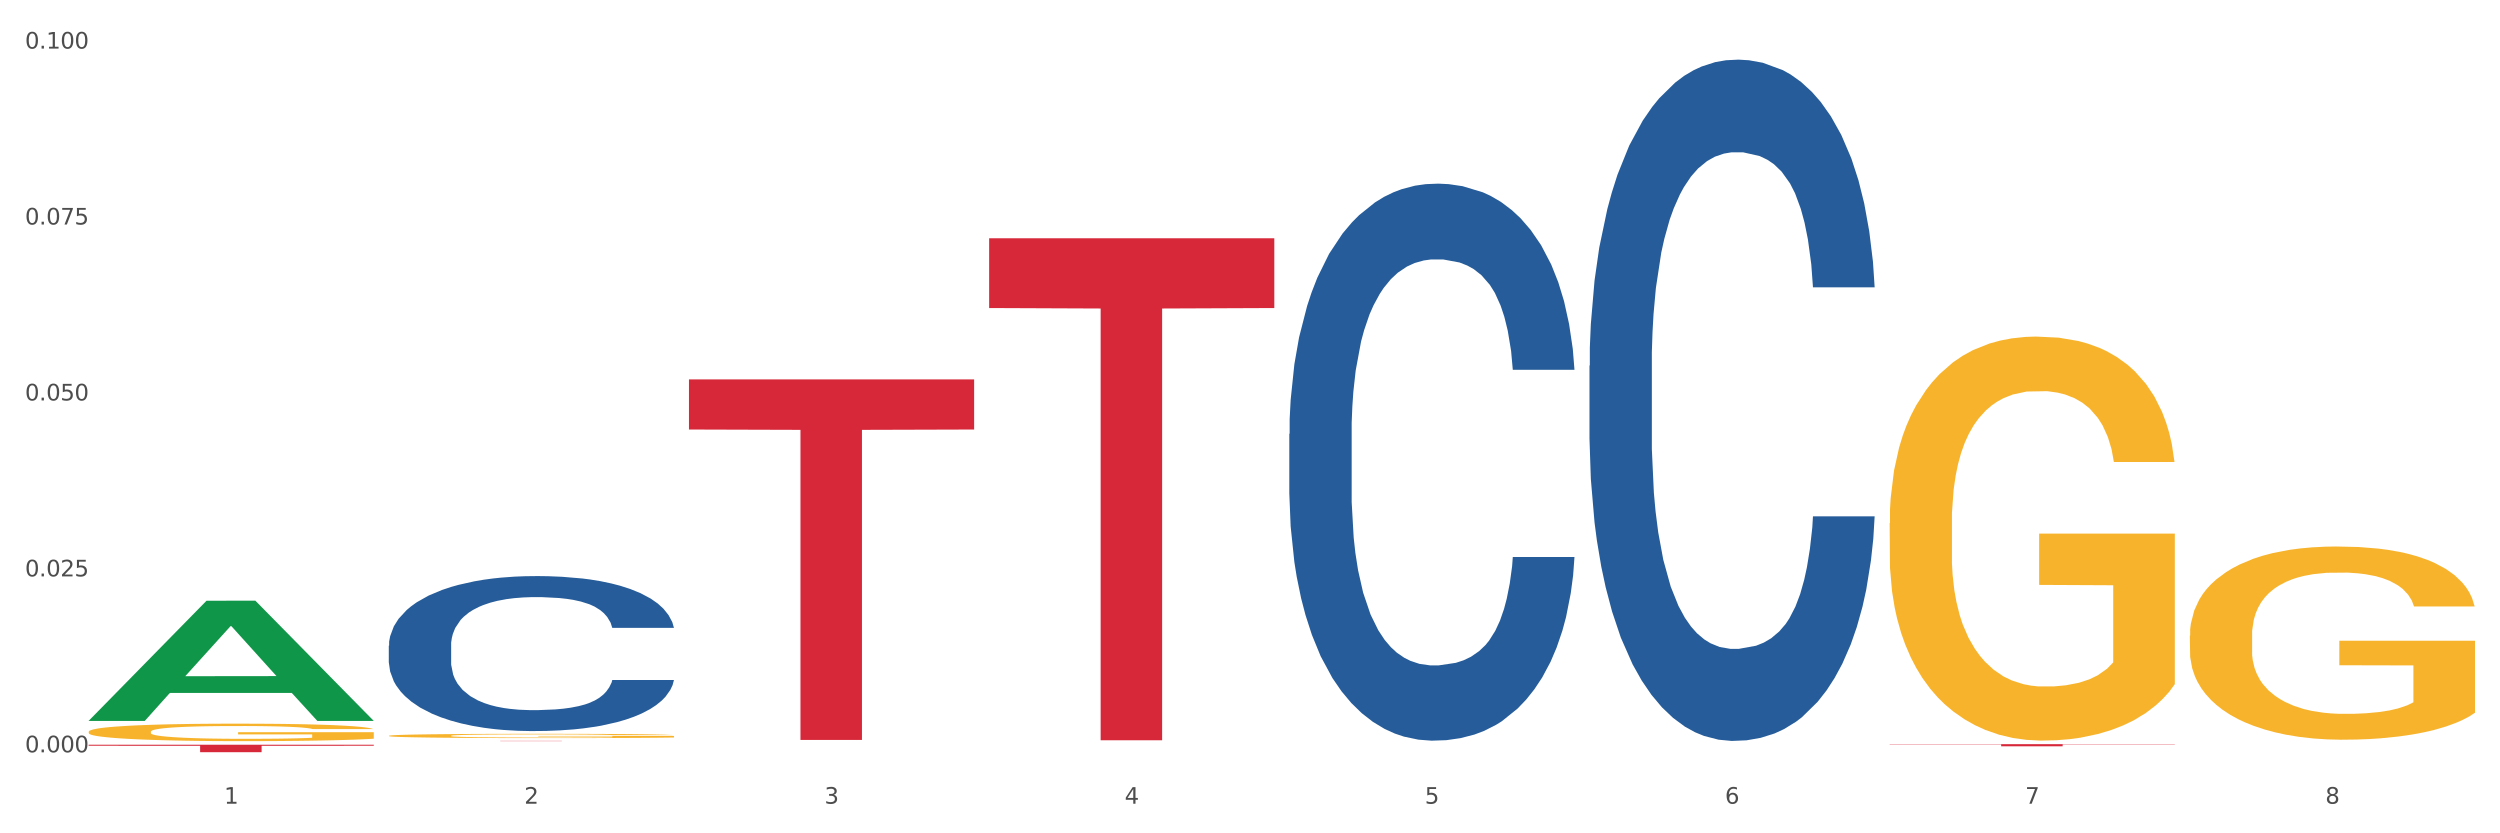 <?xml version="1.0" encoding="utf-8" standalone="no"?>
<!DOCTYPE svg PUBLIC "-//W3C//DTD SVG 1.1//EN"
  "http://www.w3.org/Graphics/SVG/1.1/DTD/svg11.dtd">
<svg xmlns:xlink="http://www.w3.org/1999/xlink" width="1080pt" height="360pt" viewBox="0 0 1080 360" xmlns="http://www.w3.org/2000/svg" version="1.1">
 <rect x="0" y="0" width="1080" height="360" fill="#333333" stroke="none"/>
 <defs>
  <style type="text/css">*{stroke-linejoin: round; stroke-linecap: butt}</style>
 </defs>
 <g id="figure_1">
  <g id="patch_1">
   <path d="M 0 360 
L 1080 360 
L 1080 0 
L 0 0 
z
" style="fill: #ffffff; stroke: #ffffff; stroke-linejoin: miter"/>
  </g>
  <g id="axes_1">
   <g id="matplotlib.axis_1">
    <g id="xtick_1">
     <g id="text_1">
      <!-- 1 -->
      <g style="fill: #4d4d4d" transform="translate(96.825 347.204) scale(0.096 -0.096)">
       <defs>
        <path id="DejaVuSans-31" d="M 794 531 
L 1825 531 
L 1825 4091 
L 703 3866 
L 703 4441 
L 1819 4666 
L 2450 4666 
L 2450 531 
L 3481 531 
L 3481 0 
L 794 0 
L 794 531 
z
" transform="scale(0.016)"/>
       </defs>
       <use xlink:href="#DejaVuSans-31"/>
      </g>
     </g>
    </g>
    <g id="xtick_2">
     <g id="text_2">
      <!-- 2 -->
      <g style="fill: #4d4d4d" transform="translate(226.5 347.204) scale(0.096 -0.096)">
       <defs>
        <path id="DejaVuSans-32" d="M 1228 531 
L 3431 531 
L 3431 0 
L 469 0 
L 469 531 
Q 828 903 1448 1529 
Q 2069 2156 2228 2338 
Q 2531 2678 2651 2914 
Q 2772 3150 2772 3378 
Q 2772 3750 2511 3984 
Q 2250 4219 1831 4219 
Q 1534 4219 1204 4116 
Q 875 4013 500 3803 
L 500 4441 
Q 881 4594 1212 4672 
Q 1544 4750 1819 4750 
Q 2544 4750 2975 4387 
Q 3406 4025 3406 3419 
Q 3406 3131 3298 2873 
Q 3191 2616 2906 2266 
Q 2828 2175 2409 1742 
Q 1991 1309 1228 531 
z
" transform="scale(0.016)"/>
       </defs>
       <use xlink:href="#DejaVuSans-32"/>
      </g>
     </g>
    </g>
    <g id="xtick_3">
     <g id="text_3">
      <!-- 3 -->
      <g style="fill: #4d4d4d" transform="translate(356.175 347.204) scale(0.096 -0.096)">
       <defs>
        <path id="DejaVuSans-33" d="M 2597 2516 
Q 3050 2419 3304 2112 
Q 3559 1806 3559 1356 
Q 3559 666 3084 287 
Q 2609 -91 1734 -91 
Q 1441 -91 1130 -33 
Q 819 25 488 141 
L 488 750 
Q 750 597 1062 519 
Q 1375 441 1716 441 
Q 2309 441 2620 675 
Q 2931 909 2931 1356 
Q 2931 1769 2642 2001 
Q 2353 2234 1838 2234 
L 1294 2234 
L 1294 2753 
L 1863 2753 
Q 2328 2753 2575 2939 
Q 2822 3125 2822 3475 
Q 2822 3834 2567 4026 
Q 2313 4219 1838 4219 
Q 1578 4219 1281 4162 
Q 984 4106 628 3988 
L 628 4550 
Q 988 4650 1302 4700 
Q 1616 4750 1894 4750 
Q 2613 4750 3031 4423 
Q 3450 4097 3450 3541 
Q 3450 3153 3228 2886 
Q 3006 2619 2597 2516 
z
" transform="scale(0.016)"/>
       </defs>
       <use xlink:href="#DejaVuSans-33"/>
      </g>
     </g>
    </g>
    <g id="xtick_4">
     <g id="text_4">
      <!-- 4 -->
      <g style="fill: #4d4d4d" transform="translate(485.85 347.204) scale(0.096 -0.096)">
       <defs>
        <path id="DejaVuSans-34" d="M 2419 4116 
L 825 1625 
L 2419 1625 
L 2419 4116 
z
M 2253 4666 
L 3047 4666 
L 3047 1625 
L 3713 1625 
L 3713 1100 
L 3047 1100 
L 3047 0 
L 2419 0 
L 2419 1100 
L 313 1100 
L 313 1709 
L 2253 4666 
z
" transform="scale(0.016)"/>
       </defs>
       <use xlink:href="#DejaVuSans-34"/>
      </g>
     </g>
    </g>
    <g id="xtick_5">
     <g id="text_5">
      <!-- 5 -->
      <g style="fill: #4d4d4d" transform="translate(615.525 347.204) scale(0.096 -0.096)">
       <defs>
        <path id="DejaVuSans-35" d="M 691 4666 
L 3169 4666 
L 3169 4134 
L 1269 4134 
L 1269 2991 
Q 1406 3038 1543 3061 
Q 1681 3084 1819 3084 
Q 2600 3084 3056 2656 
Q 3513 2228 3513 1497 
Q 3513 744 3044 326 
Q 2575 -91 1722 -91 
Q 1428 -91 1123 -41 
Q 819 9 494 109 
L 494 744 
Q 775 591 1075 516 
Q 1375 441 1709 441 
Q 2250 441 2565 725 
Q 2881 1009 2881 1497 
Q 2881 1984 2565 2268 
Q 2250 2553 1709 2553 
Q 1456 2553 1204 2497 
Q 953 2441 691 2322 
L 691 4666 
z
" transform="scale(0.016)"/>
       </defs>
       <use xlink:href="#DejaVuSans-35"/>
      </g>
     </g>
    </g>
    <g id="xtick_6">
     <g id="text_6">
      <!-- 6 -->
      <g style="fill: #4d4d4d" transform="translate(745.2 347.204) scale(0.096 -0.096)">
       <defs>
        <path id="DejaVuSans-36" d="M 2113 2584 
Q 1688 2584 1439 2293 
Q 1191 2003 1191 1497 
Q 1191 994 1439 701 
Q 1688 409 2113 409 
Q 2538 409 2786 701 
Q 3034 994 3034 1497 
Q 3034 2003 2786 2293 
Q 2538 2584 2113 2584 
z
M 3366 4563 
L 3366 3988 
Q 3128 4100 2886 4159 
Q 2644 4219 2406 4219 
Q 1781 4219 1451 3797 
Q 1122 3375 1075 2522 
Q 1259 2794 1537 2939 
Q 1816 3084 2150 3084 
Q 2853 3084 3261 2657 
Q 3669 2231 3669 1497 
Q 3669 778 3244 343 
Q 2819 -91 2113 -91 
Q 1303 -91 875 529 
Q 447 1150 447 2328 
Q 447 3434 972 4092 
Q 1497 4750 2381 4750 
Q 2619 4750 2861 4703 
Q 3103 4656 3366 4563 
z
" transform="scale(0.016)"/>
       </defs>
       <use xlink:href="#DejaVuSans-36"/>
      </g>
     </g>
    </g>
    <g id="xtick_7">
     <g id="text_7">
      <!-- 7 -->
      <g style="fill: #4d4d4d" transform="translate(874.875 347.204) scale(0.096 -0.096)">
       <defs>
        <path id="DejaVuSans-37" d="M 525 4666 
L 3525 4666 
L 3525 4397 
L 1831 0 
L 1172 0 
L 2766 4134 
L 525 4134 
L 525 4666 
z
" transform="scale(0.016)"/>
       </defs>
       <use xlink:href="#DejaVuSans-37"/>
      </g>
     </g>
    </g>
    <g id="xtick_8">
     <g id="text_8">
      <!-- 8 -->
      <g style="fill: #4d4d4d" transform="translate(1004.55 347.204) scale(0.096 -0.096)">
       <defs>
        <path id="DejaVuSans-38" d="M 2034 2216 
Q 1584 2216 1326 1975 
Q 1069 1734 1069 1313 
Q 1069 891 1326 650 
Q 1584 409 2034 409 
Q 2484 409 2743 651 
Q 3003 894 3003 1313 
Q 3003 1734 2745 1975 
Q 2488 2216 2034 2216 
z
M 1403 2484 
Q 997 2584 770 2862 
Q 544 3141 544 3541 
Q 544 4100 942 4425 
Q 1341 4750 2034 4750 
Q 2731 4750 3128 4425 
Q 3525 4100 3525 3541 
Q 3525 3141 3298 2862 
Q 3072 2584 2669 2484 
Q 3125 2378 3379 2068 
Q 3634 1759 3634 1313 
Q 3634 634 3220 271 
Q 2806 -91 2034 -91 
Q 1263 -91 848 271 
Q 434 634 434 1313 
Q 434 1759 690 2068 
Q 947 2378 1403 2484 
z
M 1172 3481 
Q 1172 3119 1398 2916 
Q 1625 2713 2034 2713 
Q 2441 2713 2670 2916 
Q 2900 3119 2900 3481 
Q 2900 3844 2670 4047 
Q 2441 4250 2034 4250 
Q 1625 4250 1398 4047 
Q 1172 3844 1172 3481 
z
" transform="scale(0.016)"/>
       </defs>
       <use xlink:href="#DejaVuSans-38"/>
      </g>
     </g>
    </g>
    <g id="xtick_9"/>
    <g id="xtick_10"/>
    <g id="xtick_11"/>
    <g id="xtick_12"/>
    <g id="xtick_13"/>
    <g id="xtick_14"/>
    <g id="xtick_15"/>
   </g>
   <g id="matplotlib.axis_2">
    <g id="ytick_1">
     <g id="text_9">
      <!-- 0.000 -->
      <g style="fill: #4d4d4d" transform="translate(10.8 325.006) scale(0.096 -0.096)">
       <defs>
        <path id="DejaVuSans-30" d="M 2034 4250 
Q 1547 4250 1301 3770 
Q 1056 3291 1056 2328 
Q 1056 1369 1301 889 
Q 1547 409 2034 409 
Q 2525 409 2770 889 
Q 3016 1369 3016 2328 
Q 3016 3291 2770 3770 
Q 2525 4250 2034 4250 
z
M 2034 4750 
Q 2819 4750 3233 4129 
Q 3647 3509 3647 2328 
Q 3647 1150 3233 529 
Q 2819 -91 2034 -91 
Q 1250 -91 836 529 
Q 422 1150 422 2328 
Q 422 3509 836 4129 
Q 1250 4750 2034 4750 
z
" transform="scale(0.016)"/>
        <path id="DejaVuSans-2e" d="M 684 794 
L 1344 794 
L 1344 0 
L 684 0 
L 684 794 
z
" transform="scale(0.016)"/>
       </defs>
       <use xlink:href="#DejaVuSans-30"/>
       <use xlink:href="#DejaVuSans-2e" transform="translate(63.623 0)"/>
       <use xlink:href="#DejaVuSans-30" transform="translate(95.41 0)"/>
       <use xlink:href="#DejaVuSans-30" transform="translate(159.033 0)"/>
       <use xlink:href="#DejaVuSans-30" transform="translate(222.656 0)"/>
      </g>
     </g>
    </g>
    <g id="ytick_2">
     <g id="text_10">
      <!-- 0.025 -->
      <g style="fill: #4d4d4d" transform="translate(10.8 249.002) scale(0.096 -0.096)">
       <use xlink:href="#DejaVuSans-30"/>
       <use xlink:href="#DejaVuSans-2e" transform="translate(63.623 0)"/>
       <use xlink:href="#DejaVuSans-30" transform="translate(95.41 0)"/>
       <use xlink:href="#DejaVuSans-32" transform="translate(159.033 0)"/>
       <use xlink:href="#DejaVuSans-35" transform="translate(222.656 0)"/>
      </g>
     </g>
    </g>
    <g id="ytick_3">
     <g id="text_11">
      <!-- 0.050 -->
      <g style="fill: #4d4d4d" transform="translate(10.8 172.999) scale(0.096 -0.096)">
       <use xlink:href="#DejaVuSans-30"/>
       <use xlink:href="#DejaVuSans-2e" transform="translate(63.623 0)"/>
       <use xlink:href="#DejaVuSans-30" transform="translate(95.41 0)"/>
       <use xlink:href="#DejaVuSans-35" transform="translate(159.033 0)"/>
       <use xlink:href="#DejaVuSans-30" transform="translate(222.656 0)"/>
      </g>
     </g>
    </g>
    <g id="ytick_4">
     <g id="text_12">
      <!-- 0.075 -->
      <g style="fill: #4d4d4d" transform="translate(10.8 96.995) scale(0.096 -0.096)">
       <use xlink:href="#DejaVuSans-30"/>
       <use xlink:href="#DejaVuSans-2e" transform="translate(63.623 0)"/>
       <use xlink:href="#DejaVuSans-30" transform="translate(95.41 0)"/>
       <use xlink:href="#DejaVuSans-37" transform="translate(159.033 0)"/>
       <use xlink:href="#DejaVuSans-35" transform="translate(222.656 0)"/>
      </g>
     </g>
    </g>
    <g id="ytick_5">
     <g id="text_13">
      <!-- 0.100 -->
      <g style="fill: #4d4d4d" transform="translate(10.8 20.991) scale(0.096 -0.096)">
       <use xlink:href="#DejaVuSans-30"/>
       <use xlink:href="#DejaVuSans-2e" transform="translate(63.623 0)"/>
       <use xlink:href="#DejaVuSans-31" transform="translate(95.41 0)"/>
       <use xlink:href="#DejaVuSans-30" transform="translate(159.033 0)"/>
       <use xlink:href="#DejaVuSans-30" transform="translate(222.656 0)"/>
      </g>
     </g>
    </g>
    <g id="ytick_6"/>
    <g id="ytick_7"/>
    <g id="ytick_8"/>
    <g id="ytick_9"/>
   </g>
   <g id="PolyCollection_1">
    <path d="M 38.283 311.345 
L 38.41 311.296 
L 89.211 259.522 
L 110.293 259.473 
L 161.474 311.443 
L 137.09 311.443 
L 126.041 299.341 
L 73.589 299.341 
L 73.208 299.536 
L 62.54 311.443 
L 38.283 311.443 
L 38.283 311.345 
L 80.193 292.119 
L 119.437 292.07 
L 100.006 270.551 
L 99.752 270.453 
L 99.498 270.599 
L 80.066 292.07 
L 80.193 292.119 
L 38.283 311.345 
z
" clip-path="url(#pd48b37b776)" style="fill: #109648"/>
    <path d="M 816.334 226.053 
L 816.479 225.894 
L 816.479 220.155 
L 816.77 215.213 
L 818.224 203.257 
L 820.406 193.374 
L 822.006 188.113 
L 823.606 183.809 
L 825.497 179.505 
L 827.824 175.041 
L 832.042 168.505 
L 834.66 165.158 
L 837.859 161.651 
L 843.677 156.55 
L 847.895 153.68 
L 852.258 151.289 
L 859.385 148.42 
L 864.039 147.144 
L 868.984 146.188 
L 874.948 145.55 
L 879.456 145.391 
L 889.347 145.869 
L 897.782 147.304 
L 901.855 148.42 
L 907.091 150.332 
L 909.854 151.608 
L 914.363 154.158 
L 919.017 157.506 
L 922.217 160.375 
L 927.017 165.795 
L 930.653 171.215 
L 933.998 177.911 
L 935.743 182.534 
L 937.052 186.838 
L 938.216 191.779 
L 939.379 199.591 
L 913.199 199.591 
L 912.181 194.011 
L 910.581 188.751 
L 908.254 183.649 
L 906.218 180.461 
L 902.727 176.476 
L 899.528 173.925 
L 896.182 172.012 
L 892.11 170.418 
L 888.91 169.621 
L 884.402 168.984 
L 875.529 169.143 
L 869.566 170.418 
L 865.494 172.012 
L 862.876 173.447 
L 860.549 175.041 
L 857.931 177.273 
L 854.876 180.621 
L 852.695 183.649 
L 850.513 187.475 
L 848.768 191.301 
L 847.168 195.765 
L 845.859 200.547 
L 844.841 205.489 
L 843.968 211.547 
L 843.241 221.589 
L 843.241 243.429 
L 843.532 248.371 
L 844.259 254.906 
L 845.132 259.848 
L 846.586 265.746 
L 847.895 269.732 
L 850.368 275.471 
L 853.131 280.253 
L 855.313 283.282 
L 857.494 285.832 
L 861.276 289.339 
L 865.494 292.209 
L 869.13 293.962 
L 874.075 295.556 
L 877.42 296.194 
L 880.329 296.513 
L 887.456 296.513 
L 892.546 296.035 
L 898.219 294.919 
L 902.582 293.484 
L 906.218 291.731 
L 910.291 288.861 
L 912.909 286.151 
L 912.909 252.834 
L 880.911 252.675 
L 880.911 230.516 
L 939.525 230.516 
L 939.525 295.556 
L 937.052 298.904 
L 934.289 301.933 
L 931.38 304.643 
L 927.017 307.99 
L 921.781 311.179 
L 917.126 313.41 
L 912.181 315.323 
L 906.364 317.077 
L 898.8 318.671 
L 894.146 319.309 
L 888.329 319.787 
L 881.493 319.946 
L 875.529 319.628 
L 869.712 318.83 
L 863.603 317.396 
L 857.64 315.323 
L 853.131 313.251 
L 848.622 310.7 
L 843.823 307.353 
L 840.041 304.165 
L 837.132 301.295 
L 833.932 297.629 
L 830.442 292.846 
L 827.824 288.542 
L 825.497 284.079 
L 823.024 278.34 
L 821.279 273.398 
L 819.533 267.181 
L 818.515 262.558 
L 817.352 255.385 
L 816.479 245.342 
L 816.334 226.053 
z
" clip-path="url(#pd48b37b776)" style="fill: #f7b32b"/>
    <path d="M 946.009 274.657 
L 946.154 274.581 
L 946.154 271.836 
L 946.445 269.473 
L 947.899 263.756 
L 950.081 259.03 
L 951.681 256.514 
L 953.281 254.456 
L 955.172 252.398 
L 957.499 250.263 
L 961.717 247.138 
L 964.335 245.537 
L 967.534 243.86 
L 973.352 241.421 
L 977.57 240.049 
L 981.933 238.905 
L 989.06 237.533 
L 993.714 236.923 
L 998.66 236.466 
L 1004.623 236.161 
L 1009.131 236.085 
L 1019.022 236.313 
L 1027.457 236.999 
L 1031.53 237.533 
L 1036.766 238.448 
L 1039.529 239.058 
L 1044.038 240.277 
L 1048.692 241.878 
L 1051.892 243.25 
L 1056.692 245.842 
L 1060.328 248.434 
L 1063.673 251.635 
L 1065.418 253.846 
L 1066.727 255.904 
L 1067.891 258.267 
L 1069.055 262.003 
L 1042.875 262.003 
L 1041.856 259.335 
L 1040.257 256.819 
L 1037.929 254.38 
L 1035.893 252.855 
L 1032.403 250.949 
L 1029.203 249.73 
L 1025.858 248.815 
L 1021.785 248.053 
L 1018.585 247.672 
L 1014.077 247.367 
L 1005.204 247.443 
L 999.241 248.053 
L 995.169 248.815 
L 992.551 249.501 
L 990.224 250.263 
L 987.606 251.331 
L 984.551 252.931 
L 982.37 254.38 
L 980.188 256.209 
L 978.443 258.039 
L 976.843 260.173 
L 975.534 262.46 
L 974.516 264.823 
L 973.643 267.72 
L 972.916 272.522 
L 972.916 282.966 
L 973.207 285.329 
L 973.934 288.454 
L 974.807 290.818 
L 976.261 293.638 
L 977.57 295.544 
L 980.043 298.288 
L 982.806 300.575 
L 984.988 302.023 
L 987.169 303.243 
L 990.951 304.92 
L 995.169 306.292 
L 998.805 307.131 
L 1003.75 307.893 
L 1007.095 308.198 
L 1010.004 308.35 
L 1017.131 308.35 
L 1022.221 308.122 
L 1027.894 307.588 
L 1032.257 306.902 
L 1035.893 306.064 
L 1039.966 304.691 
L 1042.584 303.395 
L 1042.584 287.463 
L 1010.586 287.387 
L 1010.586 276.791 
L 1069.2 276.791 
L 1069.2 307.893 
L 1066.727 309.494 
L 1063.964 310.942 
L 1061.055 312.238 
L 1056.692 313.839 
L 1051.456 315.364 
L 1046.802 316.431 
L 1041.856 317.346 
L 1036.039 318.184 
L 1028.476 318.946 
L 1023.821 319.251 
L 1018.004 319.48 
L 1011.168 319.556 
L 1005.204 319.404 
L 999.387 319.023 
L 993.278 318.337 
L 987.315 317.346 
L 982.806 316.355 
L 978.297 315.135 
L 973.498 313.534 
L 969.716 312.009 
L 966.807 310.637 
L 963.607 308.884 
L 960.117 306.597 
L 957.499 304.539 
L 955.172 302.404 
L 952.699 299.66 
L 950.954 297.297 
L 949.208 294.324 
L 948.19 292.113 
L 947.027 288.683 
L 946.154 283.881 
L 946.009 274.657 
z
" clip-path="url(#pd48b37b776)" style="fill: #f7b32b"/>
    <path d="M 38.283 321.721 
L 161.474 321.721 
L 161.474 322.17 
L 113.015 322.173 
L 113.015 324.95 
L 86.45 324.95 
L 86.45 322.173 
L 38.283 322.17 
L 38.283 321.724 
L 38.283 321.721 
z
" clip-path="url(#pd48b37b776)" style="fill: #d62839"/>
    <path d="M 167.958 320.042 
L 291.149 320.042 
L 291.149 320.06 
L 242.69 320.061 
L 242.69 320.176 
L 216.125 320.176 
L 216.125 320.061 
L 167.958 320.06 
L 167.958 320.042 
L 167.958 320.042 
z
" clip-path="url(#pd48b37b776)" style="fill: #d62839"/>
    <path d="M 297.633 163.911 
L 420.825 163.911 
L 420.825 185.553 
L 372.365 185.699 
L 372.365 319.644 
L 345.8 319.644 
L 345.8 185.699 
L 297.633 185.553 
L 297.633 164.057 
L 297.633 163.911 
z
" clip-path="url(#pd48b37b776)" style="fill: #d62839"/>
    <path d="M 427.308 102.934 
L 550.5 102.934 
L 550.5 133.072 
L 502.04 133.275 
L 502.04 319.804 
L 475.476 319.804 
L 475.476 133.275 
L 427.308 133.072 
L 427.308 103.138 
L 427.308 102.934 
z
" clip-path="url(#pd48b37b776)" style="fill: #d62839"/>
    <path d="M 816.334 321.481 
L 939.525 321.481 
L 939.525 321.609 
L 891.066 321.609 
L 891.066 322.4 
L 864.501 322.4 
L 864.501 321.609 
L 816.334 321.609 
L 816.334 321.482 
L 816.334 321.481 
z
" clip-path="url(#pd48b37b776)" style="fill: #d62839"/>
    <path d="M 167.958 317.863 
L 168.104 317.861 
L 168.104 317.801 
L 168.394 317.748 
L 169.849 317.621 
L 172.031 317.516 
L 173.63 317.461 
L 175.23 317.415 
L 177.121 317.369 
L 179.448 317.322 
L 183.666 317.253 
L 186.284 317.217 
L 189.484 317.18 
L 195.302 317.126 
L 199.52 317.095 
L 203.883 317.07 
L 211.01 317.039 
L 215.664 317.026 
L 220.609 317.016 
L 226.572 317.009 
L 231.081 317.007 
L 240.971 317.012 
L 249.407 317.028 
L 253.479 317.039 
L 258.715 317.06 
L 261.479 317.073 
L 265.988 317.1 
L 270.642 317.136 
L 273.842 317.166 
L 278.641 317.224 
L 282.277 317.281 
L 285.623 317.352 
L 287.368 317.401 
L 288.677 317.447 
L 289.84 317.499 
L 291.004 317.582 
L 264.824 317.582 
L 263.806 317.523 
L 262.206 317.467 
L 259.879 317.413 
L 257.843 317.379 
L 254.352 317.337 
L 251.152 317.31 
L 247.807 317.29 
L 243.735 317.273 
L 240.535 317.264 
L 236.026 317.258 
L 227.154 317.259 
L 221.191 317.273 
L 217.118 317.29 
L 214.5 317.305 
L 212.173 317.322 
L 209.555 317.346 
L 206.501 317.381 
L 204.319 317.413 
L 202.138 317.454 
L 200.392 317.494 
L 198.792 317.542 
L 197.483 317.592 
L 196.465 317.645 
L 195.593 317.709 
L 194.865 317.816 
L 194.865 318.047 
L 195.156 318.1 
L 195.883 318.169 
L 196.756 318.222 
L 198.211 318.284 
L 199.52 318.327 
L 201.992 318.387 
L 204.756 318.438 
L 206.937 318.47 
L 209.119 318.497 
L 212.9 318.535 
L 217.118 318.565 
L 220.754 318.584 
L 225.699 318.601 
L 229.045 318.607 
L 231.954 318.611 
L 239.08 318.611 
L 244.171 318.606 
L 249.843 318.594 
L 254.207 318.579 
L 257.843 318.56 
L 261.915 318.53 
L 264.533 318.501 
L 264.533 318.147 
L 232.535 318.146 
L 232.535 317.91 
L 291.149 317.91 
L 291.149 318.601 
L 288.677 318.636 
L 285.913 318.668 
L 283.005 318.697 
L 278.641 318.733 
L 273.405 318.766 
L 268.751 318.79 
L 263.806 318.81 
L 257.988 318.829 
L 250.425 318.846 
L 245.771 318.853 
L 239.953 318.858 
L 233.117 318.859 
L 227.154 318.856 
L 221.336 318.848 
L 215.227 318.832 
L 209.264 318.81 
L 204.756 318.788 
L 200.247 318.761 
L 195.447 318.726 
L 191.666 318.692 
L 188.757 318.661 
L 185.557 318.623 
L 182.066 318.572 
L 179.448 318.526 
L 177.121 318.479 
L 174.649 318.418 
L 172.903 318.365 
L 171.158 318.3 
L 170.14 318.25 
L 168.976 318.174 
L 168.104 318.068 
L 167.958 317.863 
z
" clip-path="url(#pd48b37b776)" style="fill: #f7b32b"/>
    <path d="M 686.658 158.005 
L 686.804 157.736 
L 686.804 150.21 
L 687.241 139.996 
L 688.843 121.18 
L 690.881 106.934 
L 694.376 90.269 
L 696.269 83.281 
L 698.745 75.486 
L 703.841 62.853 
L 709.666 52.101 
L 713.743 46.188 
L 716.801 42.425 
L 723.645 35.705 
L 727.577 32.748 
L 731.654 30.329 
L 735.149 28.716 
L 740.973 26.835 
L 745.633 26.028 
L 751.021 25.759 
L 755.535 26.028 
L 761.505 27.103 
L 770.242 30.329 
L 773.591 32.21 
L 778.105 35.436 
L 782.765 39.737 
L 786.551 44.037 
L 790.92 50.219 
L 795.434 58.283 
L 799.802 68.497 
L 802.86 77.905 
L 805.336 87.85 
L 807.52 99.946 
L 809.122 113.117 
L 809.85 124.137 
L 783.202 124.137 
L 782.474 114.192 
L 781.018 103.44 
L 779.562 96.183 
L 777.96 90.269 
L 775.484 83.55 
L 773.3 79.249 
L 769.66 74.142 
L 766.311 70.916 
L 763.544 69.035 
L 760.195 67.422 
L 753.059 65.809 
L 747.963 65.809 
L 744.759 66.347 
L 740.828 67.691 
L 737.479 69.572 
L 733.547 72.798 
L 730.489 76.292 
L 727.431 80.862 
L 725.684 84.087 
L 723.063 90.001 
L 721.315 94.839 
L 718.985 103.171 
L 717.675 109.085 
L 715.345 124.406 
L 714.326 135.695 
L 713.889 143.49 
L 713.597 152.091 
L 713.597 194.023 
L 714.471 212.838 
L 715.199 220.902 
L 716.364 230.041 
L 718.548 241.867 
L 721.752 253.425 
L 725.101 261.758 
L 727.868 266.865 
L 730.489 270.628 
L 733.11 273.585 
L 736.314 276.273 
L 738.935 277.885 
L 742.866 279.498 
L 747.526 280.304 
L 751.166 280.304 
L 758.593 278.96 
L 761.942 277.617 
L 765.146 275.735 
L 768.64 272.778 
L 771.407 269.553 
L 773.009 267.134 
L 775.63 262.027 
L 777.669 256.651 
L 779.416 250.469 
L 780.581 245.093 
L 781.891 237.029 
L 782.911 227.89 
L 783.202 223.052 
L 809.85 223.052 
L 809.267 232.728 
L 808.248 242.136 
L 806.209 254.769 
L 804.608 262.027 
L 802.132 270.897 
L 799.511 278.423 
L 795.871 286.755 
L 792.521 292.938 
L 789.027 298.313 
L 785.241 303.152 
L 778.397 309.871 
L 775.921 311.753 
L 770.679 314.978 
L 766.602 316.86 
L 760.632 318.742 
L 754.516 319.817 
L 748.109 320.085 
L 742.429 319.548 
L 736.168 317.935 
L 732.236 316.322 
L 727.868 313.903 
L 722.771 310.14 
L 717.966 305.571 
L 713.452 300.195 
L 709.229 294.013 
L 705.297 287.024 
L 700.201 275.466 
L 696.415 264.177 
L 693.648 253.694 
L 691.755 244.824 
L 689.862 233.535 
L 688.843 225.74 
L 687.241 206.925 
L 686.658 189.453 
L 686.658 158.005 
z
" clip-path="url(#pd48b37b776)" style="fill: #255c99"/>
    <path d="M 556.983 187.455 
L 557.129 187.235 
L 557.129 181.082 
L 557.566 172.731 
L 559.168 157.347 
L 561.206 145.7 
L 564.701 132.074 
L 566.594 126.36 
L 569.07 119.987 
L 574.166 109.658 
L 579.991 100.868 
L 584.068 96.033 
L 587.126 92.956 
L 593.97 87.462 
L 597.902 85.045 
L 601.979 83.067 
L 605.474 81.748 
L 611.298 80.21 
L 615.958 79.55 
L 621.346 79.331 
L 625.86 79.55 
L 631.83 80.429 
L 640.567 83.067 
L 643.916 84.605 
L 648.43 87.242 
L 653.09 90.758 
L 656.876 94.275 
L 661.245 99.329 
L 665.759 105.922 
L 670.127 114.273 
L 673.185 121.965 
L 675.661 130.096 
L 677.845 139.986 
L 679.447 150.754 
L 680.175 159.764 
L 653.527 159.764 
L 652.799 151.633 
L 651.343 142.843 
L 649.887 136.909 
L 648.285 132.074 
L 645.809 126.58 
L 643.625 123.064 
L 639.985 118.888 
L 636.635 116.251 
L 633.869 114.713 
L 630.52 113.394 
L 623.384 112.076 
L 618.288 112.076 
L 615.084 112.515 
L 611.153 113.614 
L 607.803 115.152 
L 603.872 117.789 
L 600.814 120.646 
L 597.756 124.382 
L 596.009 127.02 
L 593.387 131.854 
L 591.64 135.81 
L 589.31 142.623 
L 588 147.458 
L 585.67 159.984 
L 584.65 169.214 
L 584.214 175.587 
L 583.922 182.62 
L 583.922 216.903 
L 584.796 232.287 
L 585.524 238.88 
L 586.689 246.352 
L 588.873 256.021 
L 592.077 265.471 
L 595.426 272.284 
L 598.193 276.459 
L 600.814 279.536 
L 603.435 281.954 
L 606.639 284.151 
L 609.26 285.47 
L 613.191 286.788 
L 617.851 287.448 
L 621.491 287.448 
L 628.918 286.349 
L 632.267 285.25 
L 635.471 283.712 
L 638.965 281.294 
L 641.732 278.657 
L 643.334 276.679 
L 645.955 272.504 
L 647.994 268.108 
L 649.741 263.054 
L 650.906 258.658 
L 652.216 252.066 
L 653.236 244.594 
L 653.527 240.638 
L 680.175 240.638 
L 679.592 248.549 
L 678.573 256.241 
L 676.534 266.57 
L 674.933 272.504 
L 672.457 279.756 
L 669.836 285.909 
L 666.196 292.722 
L 662.846 297.777 
L 659.352 302.172 
L 655.566 306.128 
L 648.722 311.622 
L 646.246 313.16 
L 641.004 315.797 
L 636.927 317.336 
L 630.956 318.874 
L 624.841 319.753 
L 618.433 319.973 
L 612.754 319.533 
L 606.493 318.215 
L 602.561 316.896 
L 598.193 314.918 
L 593.096 311.841 
L 588.291 308.105 
L 583.777 303.71 
L 579.554 298.656 
L 575.622 292.942 
L 570.526 283.492 
L 566.74 274.262 
L 563.973 265.691 
L 562.08 258.439 
L 560.187 249.209 
L 559.168 242.835 
L 557.566 227.452 
L 556.983 213.167 
L 556.983 187.455 
z
" clip-path="url(#pd48b37b776)" style="fill: #255c99"/>
    <path d="M 167.958 278.95 
L 168.104 278.889 
L 168.104 277.177 
L 168.541 274.853 
L 170.142 270.572 
L 172.181 267.331 
L 175.676 263.54 
L 177.569 261.95 
L 180.044 260.177 
L 185.141 257.302 
L 190.965 254.856 
L 195.043 253.511 
L 198.101 252.655 
L 204.945 251.126 
L 208.876 250.453 
L 212.954 249.903 
L 216.448 249.536 
L 222.273 249.108 
L 226.933 248.925 
L 232.32 248.863 
L 236.835 248.925 
L 242.805 249.169 
L 251.542 249.903 
L 254.891 250.331 
L 259.405 251.065 
L 264.065 252.043 
L 267.851 253.022 
L 272.219 254.428 
L 276.733 256.263 
L 281.102 258.587 
L 284.16 260.727 
L 286.635 262.99 
L 288.82 265.741 
L 290.421 268.738 
L 291.149 271.245 
L 264.502 271.245 
L 263.774 268.982 
L 262.317 266.536 
L 260.861 264.885 
L 259.259 263.54 
L 256.784 262.011 
L 254.6 261.033 
L 250.959 259.871 
L 247.61 259.137 
L 244.843 258.709 
L 241.494 258.342 
L 234.359 257.975 
L 229.263 257.975 
L 226.059 258.097 
L 222.127 258.403 
L 218.778 258.831 
L 214.847 259.565 
L 211.789 260.36 
L 208.731 261.4 
L 206.983 262.133 
L 204.362 263.479 
L 202.615 264.579 
L 200.285 266.475 
L 198.974 267.821 
L 196.644 271.306 
L 195.625 273.875 
L 195.188 275.648 
L 194.897 277.605 
L 194.897 287.145 
L 195.771 291.425 
L 196.499 293.26 
L 197.664 295.339 
L 199.848 298.03 
L 203.052 300.659 
L 206.401 302.555 
L 209.167 303.717 
L 211.789 304.573 
L 214.41 305.246 
L 217.613 305.857 
L 220.234 306.224 
L 224.166 306.591 
L 228.826 306.774 
L 232.466 306.774 
L 239.893 306.469 
L 243.242 306.163 
L 246.445 305.735 
L 249.94 305.062 
L 252.707 304.328 
L 254.309 303.778 
L 256.93 302.616 
L 258.968 301.393 
L 260.716 299.986 
L 261.881 298.763 
L 263.191 296.929 
L 264.21 294.85 
L 264.502 293.749 
L 291.149 293.749 
L 290.567 295.95 
L 289.548 298.091 
L 287.509 300.965 
L 285.907 302.616 
L 283.432 304.634 
L 280.811 306.346 
L 277.17 308.242 
L 273.821 309.649 
L 270.326 310.872 
L 266.54 311.972 
L 259.696 313.501 
L 257.221 313.929 
L 251.979 314.663 
L 247.901 315.091 
L 241.931 315.519 
L 235.815 315.764 
L 229.408 315.825 
L 223.729 315.703 
L 217.468 315.336 
L 213.536 314.969 
L 209.167 314.418 
L 204.071 313.562 
L 199.266 312.523 
L 194.751 311.3 
L 190.529 309.893 
L 186.597 308.303 
L 181.5 305.674 
L 177.714 303.105 
L 174.948 300.72 
L 173.055 298.702 
L 171.162 296.134 
L 170.142 294.361 
L 168.541 290.08 
L 167.958 286.105 
L 167.958 278.95 
z
" clip-path="url(#pd48b37b776)" style="fill: #255c99"/>
    <path d="M 38.283 316.115 
L 38.428 316.108 
L 38.428 315.859 
L 38.719 315.646 
L 40.174 315.128 
L 42.355 314.701 
L 43.955 314.473 
L 45.555 314.287 
L 47.446 314.101 
L 49.773 313.908 
L 53.991 313.625 
L 56.609 313.48 
L 59.809 313.329 
L 65.627 313.108 
L 69.844 312.984 
L 74.208 312.88 
L 81.335 312.756 
L 85.989 312.701 
L 90.934 312.66 
L 96.897 312.632 
L 101.406 312.625 
L 111.296 312.646 
L 119.732 312.708 
L 123.804 312.756 
L 129.04 312.839 
L 131.804 312.894 
L 136.312 313.005 
L 140.967 313.149 
L 144.166 313.273 
L 148.966 313.508 
L 152.602 313.742 
L 155.947 314.032 
L 157.693 314.232 
L 159.002 314.418 
L 160.165 314.632 
L 161.329 314.97 
L 135.149 314.97 
L 134.131 314.728 
L 132.531 314.501 
L 130.204 314.28 
L 128.168 314.142 
L 124.677 313.97 
L 121.477 313.86 
L 118.132 313.777 
L 114.059 313.708 
L 110.86 313.673 
L 106.351 313.646 
L 97.479 313.653 
L 91.516 313.708 
L 87.443 313.777 
L 84.825 313.839 
L 82.498 313.908 
L 79.88 314.004 
L 76.826 314.149 
L 74.644 314.28 
L 72.462 314.446 
L 70.717 314.611 
L 69.117 314.804 
L 67.808 315.011 
L 66.79 315.225 
L 65.917 315.487 
L 65.19 315.921 
L 65.19 316.866 
L 65.481 317.08 
L 66.208 317.363 
L 67.081 317.576 
L 68.535 317.832 
L 69.844 318.004 
L 72.317 318.252 
L 75.08 318.459 
L 77.262 318.59 
L 79.444 318.7 
L 83.225 318.852 
L 87.443 318.976 
L 91.079 319.052 
L 96.024 319.121 
L 99.37 319.149 
L 102.279 319.162 
L 109.405 319.162 
L 114.496 319.142 
L 120.168 319.094 
L 124.531 319.031 
L 128.168 318.956 
L 132.24 318.831 
L 134.858 318.714 
L 134.858 317.273 
L 102.86 317.266 
L 102.86 316.308 
L 161.474 316.308 
L 161.474 319.121 
L 159.002 319.266 
L 156.238 319.397 
L 153.329 319.514 
L 148.966 319.659 
L 143.73 319.797 
L 139.076 319.893 
L 134.131 319.976 
L 128.313 320.052 
L 120.75 320.121 
L 116.096 320.149 
L 110.278 320.169 
L 103.442 320.176 
L 97.479 320.162 
L 91.661 320.128 
L 85.552 320.066 
L 79.589 319.976 
L 75.08 319.887 
L 70.572 319.776 
L 65.772 319.631 
L 61.99 319.493 
L 59.082 319.369 
L 55.882 319.211 
L 52.391 319.004 
L 49.773 318.818 
L 47.446 318.625 
L 44.973 318.376 
L 43.228 318.163 
L 41.483 317.894 
L 40.465 317.694 
L 39.301 317.383 
L 38.428 316.949 
L 38.283 316.115 
z
" clip-path="url(#pd48b37b776)" style="fill: #f7b32b"/>
   </g>
  </g>
 </g>
 <defs>
  <clipPath id="pd48b37b776">
   <rect x="38.283" y="10.8" width="1030.917" height="329.109"/>
  </clipPath>
 </defs>
</svg>
